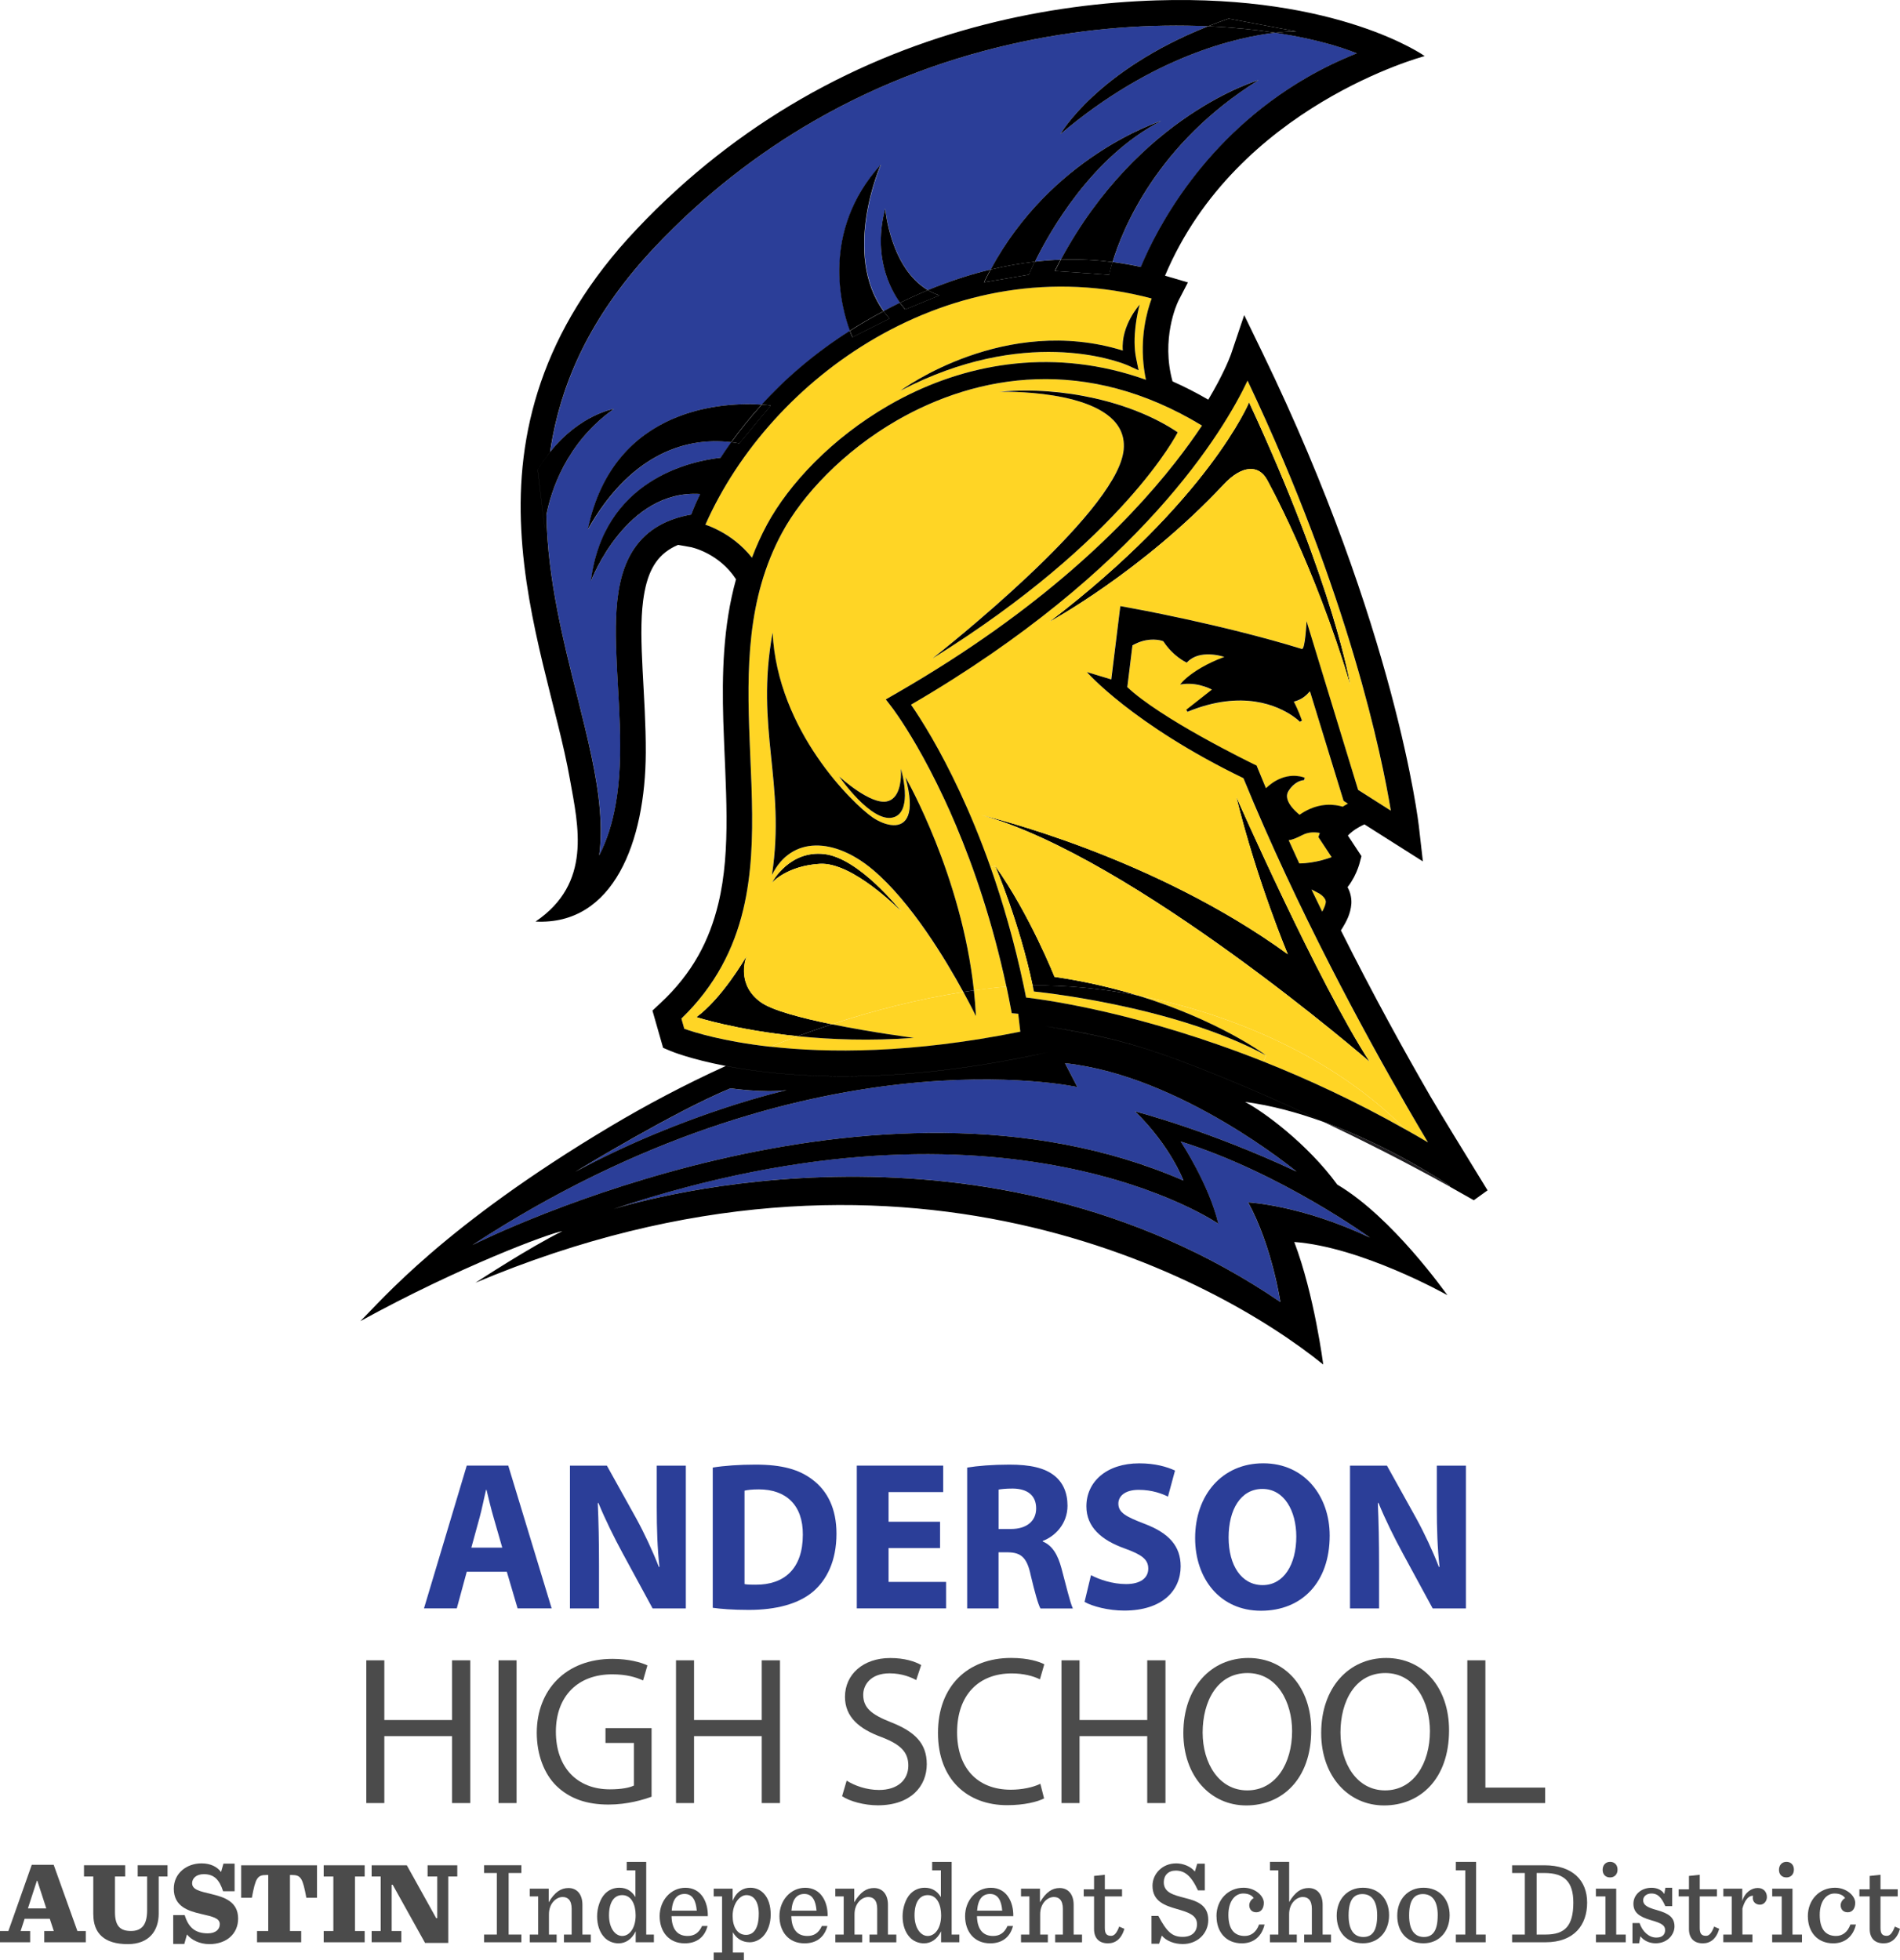 <?xml version="1.0" encoding="UTF-8"?>
<svg id="Layer_1" data-name="Layer 1" xmlns="http://www.w3.org/2000/svg" viewBox="0 0 458.08 472.62">
  <defs>
    <style>
      .cls-1 {
        fill: none;
      }

      .cls-2 {
        fill: #ffd525;
      }

      .cls-3 {
        fill: #201e21;
      }

      .cls-4 {
        fill: #4b4b4b;
      }

      .cls-5 {
        fill: #2b3e98;
      }
    </style>
  </defs>
  <g>
    <g>
      <path class="cls-4" d="M12,462.61h-6.06l-.97,2.96h2.3v2.71H0v-2.71h2.02l5.64-15.97h5.28l5.72,15.97h2.02v2.71h-10.01v-2.71h2.3l-.97-2.96ZM6.74,460.12h4.42l-2.16-6.66h-.11l-2.16,6.66h.01Z"/>
      <path class="cls-4" d="M22.49,461.56v-9.14h-2.24v-2.71h9.93v2.71h-2.46v8.63c0,3.41,1.36,4.51,3.84,4.51,1.22,0,2.1-.31,2.77-.99.75-.76,1.14-2.09,1.14-4.03v-8.12h-2.27v-2.71h7.19v2.71h-2.13v8.94c0,4.04-2.21,7.37-7.46,7.37-5.67,0-8.3-2.62-8.3-7.17"/>
      <path class="cls-4" d="M41.76,461.73h2.77c.86,2.88,2.46,4.4,5.56,4.4,1.88,0,2.9-.93,2.9-2.2,0-1.47-1.63-1.81-4.51-2.48-3.07-.71-6.58-1.78-6.58-6.07,0-3.75,3.1-6.12,6.69-6.12,2.16,0,3.79.82,4.7,2.09l.58-2.03h2.69v6.66h-2.77c-.91-2.82-2.19-4.12-4.65-4.12-1.88,0-2.82,1.07-2.82,2.17,0,1.58,1.83,1.95,4.65,2.63,3.04.73,6.44,1.78,6.44,5.92,0,3.67-2.82,6.15-6.94,6.15-2.35,0-4.39-1.04-5.39-2.34l-.64,2.29h-2.68v-6.94h0Z"/>
      <path class="cls-4" d="M61.96,465.57h2.71v-13.51h-.47c-2.16,0-2.6.73-3.48,5.5h-2.57v-7.84h18.28v7.84h-2.57c-.88-4.77-1.32-5.5-3.48-5.5h-.47v13.51h2.71v2.71h-10.65v-2.71h0Z"/>
      <polygon class="cls-4" points="78.04 465.57 80.37 465.57 80.37 452.43 78.04 452.43 78.04 449.72 87.92 449.72 87.92 452.43 85.59 452.43 85.59 465.57 87.92 465.57 87.92 468.28 78.04 468.28 78.04 465.57"/>
      <polygon class="cls-4" points="94.68 454.42 94.43 454.42 94.43 465.57 96.76 465.57 96.76 468.27 89.6 468.27 89.6 465.57 91.78 465.57 91.78 452.43 89.6 452.43 89.6 449.72 98.08 449.72 105.16 462.46 105.42 462.46 105.42 452.43 103.09 452.43 103.09 449.72 110.25 449.72 110.25 452.43 108.07 452.43 108.07 468.44 102.48 468.44 94.68 454.42"/>
      <polygon class="cls-4" points="116.71 466.42 119.78 466.42 119.78 451.58 116.71 451.58 116.71 449.71 125.7 449.71 125.7 451.58 122.63 451.58 122.63 466.42 125.7 466.42 125.7 468.28 116.71 468.28 116.71 466.42"/>
      <path class="cls-4" d="M127.73,466.42h2.02v-9.2h-2.02v-1.86h4.56v3.28c1.44-2.43,2.93-3.44,4.76-3.44,2.02,0,3.37,1.49,3.37,4.03v7.2h2.02v1.86h-6.47v-1.86h1.85v-6.24c0-.96-.22-1.78-.69-2.26-.36-.37-.86-.56-1.49-.56-1.55,0-3.29,1.55-3.29,4.15v4.91h1.85v1.86h-6.47v-1.86h0Z"/>
      <path class="cls-4" d="M145.76,467.15c-1.22-1.24-1.8-3.13-1.8-5.14s.72-4.23,1.91-5.44c.91-.93,2.07-1.44,3.46-1.44,1.85,0,3.07.93,3.87,2.26v-6.46h-2.1v-2.03h4.7v17.52h1.85v1.86h-4.39v-2.65c-.94,1.95-2.46,2.91-4.15,2.91-1.3,0-2.52-.54-3.35-1.38M153.25,461.79c0-2.57-.99-4.88-3.24-4.88-2.02,0-3.18,1.81-3.18,4.88s1.47,4.97,3.18,4.97,3.24-1.81,3.24-4.97"/>
      <path class="cls-4" d="M161.9,461.99c.08,3.18,1.44,4.77,3.87,4.77,1.55,0,2.71-.68,3.49-2.4h1.33c-.72,2.77-2.71,4.18-5.5,4.18-3.87,0-6.05-2.85-6.05-6.57s2.63-6.83,6.22-6.83c3.79,0,5.48,3.44,5.39,6.85h-8.75ZM161.93,460.66h6.06c-.2-2.4-1-4.03-2.93-4.03-1.74,0-2.9,1.13-3.12,4.03"/>
      <path class="cls-4" d="M172.07,470.76h2.02v-13.54h-2.02v-1.86h4.56v2.96c.91-2.26,2.57-3.19,4.26-3.19,1.33,0,2.41.51,3.23,1.36,1.16,1.19,1.69,3.02,1.69,5.13s-.69,4.06-1.85,5.25c-.86.88-2.02,1.41-3.21,1.41-1.94,0-3.29-1.04-4.06-2.43v4.91h2.65v1.86h-7.27v-1.86h0ZM182.94,461.48c0-3.13-1.27-4.57-2.99-4.57-1.61,0-3.32,2.06-3.32,5.02,0,2.57,1.1,4.57,3.23,4.57,1.96,0,3.07-1.75,3.07-5.02"/>
      <path class="cls-4" d="M190.78,461.99c.08,3.18,1.44,4.77,3.88,4.77,1.54,0,2.71-.68,3.48-2.4h1.33c-.72,2.77-2.71,4.18-5.5,4.18-3.87,0-6.05-2.85-6.05-6.57s2.63-6.83,6.22-6.83c3.79,0,5.48,3.44,5.4,6.85h-8.76ZM190.8,460.66h6.06c-.19-2.4-.99-4.03-2.93-4.03-1.74,0-2.9,1.13-3.12,4.03"/>
      <path class="cls-4" d="M201.39,466.42h2.02v-9.2h-2.02v-1.86h4.56v3.28c1.44-2.43,2.93-3.44,4.76-3.44,2.02,0,3.37,1.49,3.37,4.03v7.2h2.02v1.86h-6.47v-1.86h1.86v-6.24c0-.96-.22-1.78-.69-2.26-.36-.37-.86-.56-1.49-.56-1.55,0-3.29,1.55-3.29,4.15v4.91h1.85v1.86h-6.47v-1.86h0Z"/>
      <path class="cls-4" d="M219.41,467.15c-1.22-1.24-1.8-3.13-1.8-5.14s.72-4.23,1.9-5.44c.92-.93,2.08-1.44,3.46-1.44,1.85,0,3.07.93,3.87,2.26v-6.46h-2.1v-2.03h4.7v17.52h1.85v1.86h-4.4v-2.65c-.93,1.95-2.46,2.91-4.14,2.91-1.3,0-2.52-.54-3.34-1.38M226.9,461.79c0-2.57-.99-4.88-3.23-4.88-2.02,0-3.18,1.81-3.18,4.88s1.47,4.97,3.18,4.97,3.23-1.81,3.23-4.97"/>
      <path class="cls-4" d="M235.54,461.99c.08,3.18,1.44,4.77,3.88,4.77,1.54,0,2.71-.68,3.48-2.4h1.33c-.72,2.77-2.71,4.18-5.5,4.18-3.87,0-6.05-2.85-6.05-6.57s2.63-6.83,6.22-6.83c3.79,0,5.48,3.44,5.4,6.85h-8.76ZM235.57,460.66h6.06c-.19-2.4-1-4.03-2.93-4.03-1.74,0-2.9,1.13-3.13,4.03"/>
      <path class="cls-4" d="M246.16,466.42h2.02v-9.2h-2.02v-1.86h4.57v3.28c1.44-2.43,2.93-3.44,4.75-3.44,2.02,0,3.37,1.49,3.37,4.03v7.2h2.02v1.86h-6.47v-1.86h1.85v-6.24c0-.96-.22-1.78-.69-2.26-.36-.37-.86-.56-1.49-.56-1.55,0-3.29,1.55-3.29,4.15v4.91h1.85v1.86h-6.47v-1.86h0Z"/>
      <path class="cls-4" d="M266.37,452v3.5h4.15v1.72h-4.15v7.62c0,1.27.36,1.89,1.52,1.89.78,0,1.38-.73,1.94-2.23l1.25.54c-.72,2.48-2.19,3.5-3.96,3.5-2.21,0-3.35-1.33-3.35-3.44v-7.87h-2.49v-1.72h2.49v-3.22l2.6-.28h0Z"/>
      <path class="cls-4" d="M277.61,461.93h1.66c2.02,3.78,3.29,5.05,5.86,5.05,2.16,0,3.46-1.13,3.46-3.08,0-2.28-2.35-2.9-4.84-3.64-2.85-.82-5.89-1.81-5.89-5.61,0-2.77,2.27-5.39,5.73-5.39,1.55,0,3.46.68,4.48,1.97l.58-1.89h1.83v6.43h-1.66c-1.69-3.67-3.29-4.77-5.37-4.77-1.77,0-2.87,1.13-2.87,2.82,0,2.51,2.43,3.07,4.98,3.75,2.79.71,5.75,1.58,5.75,5.33,0,3.24-2.6,5.81-6.14,5.81-2.05,0-3.96-.73-5.06-2.03l-.66,1.95h-1.83v-6.71h0Z"/>
      <path class="cls-4" d="M293.28,462.01c0-4,2.82-6.88,6.55-6.88,2.76,0,4.87,1.94,4.87,3.63,0,1.33-.63,2.29-1.8,2.29s-1.71-.79-1.71-1.72c0-.76.61-1.49,1.08-1.69-.39-.62-1.22-1.12-2.54-1.12-1.94,0-3.57,1.8-3.57,5.16s1.36,5.08,3.93,5.08c1.55,0,2.82-.93,3.46-2.76h1.33c-.67,2.91-2.68,4.54-5.47,4.54-3.87,0-6.11-2.8-6.11-6.52"/>
      <path class="cls-4" d="M306.19,466.42h2.02v-15.49h-2.02v-2.03h4.62v9.68c1.44-2.43,2.88-3.38,4.7-3.38,2.02,0,3.37,1.49,3.37,4.03v7.2h2.02v1.86h-6.47v-1.86h1.85v-6.24c0-.96-.22-1.78-.69-2.26-.36-.37-.86-.56-1.5-.56-1.55,0-3.29,1.55-3.29,4.15v4.91h1.85v1.86h-6.47v-1.86h.01Z"/>
      <path class="cls-4" d="M322.27,461.87c0-3.92,2.55-6.74,6.33-6.74s6.3,2.71,6.3,6.63-2.54,6.77-6.3,6.77c-3.96,0-6.33-2.71-6.33-6.66M332.03,461.82c0-3.55-1.36-5.16-3.57-5.16s-3.32,1.61-3.32,5.16,1.35,5.19,3.57,5.19,3.32-1.64,3.32-5.19"/>
      <path class="cls-4" d="M336.87,461.87c0-3.92,2.54-6.74,6.33-6.74s6.3,2.71,6.3,6.63-2.54,6.77-6.3,6.77c-3.95,0-6.33-2.71-6.33-6.66M346.63,461.82c0-3.55-1.36-5.16-3.57-5.16s-3.33,1.61-3.33,5.16,1.36,5.19,3.57,5.19,3.32-1.64,3.32-5.19"/>
      <polygon class="cls-4" points="350.99 466.42 353.28 466.42 353.28 450.93 350.99 450.93 350.99 448.9 355.88 448.9 355.88 466.42 358.18 466.42 358.18 468.28 350.99 468.28 350.99 466.42"/>
      <path class="cls-4" d="M364.56,466.42h3.07v-14.84h-3.07v-1.86h7.8c6.8,0,10.29,3.67,10.29,9s-3.07,9.56-10.04,9.56h-8.05v-1.86h0ZM372.63,466.42c4.65,0,6.69-2.06,6.69-7.7,0-4.94-2.07-7.14-6.97-7.14h-1.88v14.84h2.16Z"/>
      <path class="cls-4" d="M384.76,466.42h2.3v-9.2h-2.3v-1.86h4.9v11.06h2.3v1.86h-7.19v-1.86h0ZM386.39,450.81c0-1.13.72-1.92,1.79-1.92s1.8.74,1.8,1.87-.72,1.89-1.8,1.89-1.79-.71-1.79-1.83"/>
      <path class="cls-4" d="M393.6,463.65h1.69c.69,2.06,2.26,3.5,4.03,3.5,1.49,0,2.13-.76,2.13-1.81,0-1.13-.86-1.67-3.35-2.37-3.04-.88-4.29-1.94-4.29-4s1.77-3.83,4.37-3.83c1.3,0,2.46.5,3.07,1.5l.27-1.5h1.64v4.43h-1.66c-.86-1.89-1.66-3.05-3.37-3.05-.97,0-1.97.57-1.97,1.64,0,1.13.97,1.72,3.23,2.34,2.93.82,4.32,1.78,4.32,3.97,0,1.95-1.69,4.06-4.54,4.06-1.58,0-2.88-.68-3.68-1.69l-.31,1.69h-1.6v-4.88h.02Z"/>
      <path class="cls-4" d="M409.8,452v3.5h4.15v1.72h-4.15v7.62c0,1.27.36,1.89,1.52,1.89.78,0,1.38-.73,1.94-2.23l1.24.54c-.72,2.48-2.18,3.5-3.95,3.5-2.21,0-3.35-1.33-3.35-3.44v-7.87h-2.49v-1.72h2.49v-3.22l2.6-.28h0Z"/>
      <path class="cls-4" d="M415.49,466.42h2.02v-9.2h-2.02v-1.86h4.56v2.99c.64-2.17,2.3-3.16,3.73-3.16s2.21.98,2.21,2.2c0,.98-.72,1.83-1.66,1.83s-1.75-.59-1.75-1.66c0-.14.03-.31.06-.48-1.25-.06-2.1,1.38-2.55,3.07v6.26h2.41v1.86h-7.02v-1.86h0Z"/>
      <path class="cls-4" d="M427.27,466.42h2.29v-9.2h-2.29v-1.86h4.89v11.06h2.29v1.86h-7.19v-1.86h0ZM428.9,450.81c0-1.13.72-1.92,1.8-1.92s1.8.74,1.8,1.87-.72,1.89-1.8,1.89-1.8-.71-1.8-1.83"/>
      <path class="cls-4" d="M435.86,462.01c0-4,2.82-6.88,6.55-6.88,2.76,0,4.87,1.94,4.87,3.63,0,1.33-.64,2.29-1.8,2.29s-1.71-.79-1.71-1.72c0-.76.61-1.49,1.08-1.69-.39-.62-1.22-1.12-2.55-1.12-1.94,0-3.57,1.8-3.57,5.16s1.36,5.08,3.93,5.08c1.55,0,2.82-.93,3.46-2.76h1.33c-.66,2.91-2.68,4.54-5.47,4.54-3.87,0-6.11-2.8-6.11-6.52"/>
      <path class="cls-4" d="M453.38,452v3.5h4.15v1.72h-4.15v7.62c0,1.27.36,1.89,1.52,1.89.78,0,1.38-.73,1.94-2.23l1.24.54c-.72,2.48-2.18,3.5-3.95,3.5-2.21,0-3.35-1.33-3.35-3.44v-7.87h-2.49v-1.72h2.49v-3.22l2.6-.28h0Z"/>
    </g>
    <g>
      <path class="cls-5" d="M112.53,378.95l-2.4,8.83h-7.91l10.31-34.42h10.01l10.46,34.42h-8.21l-2.6-8.83h-9.66,0ZM121.09,373.13l-2.1-7.3c-.6-2.04-1.2-4.6-1.7-6.64h-.1c-.5,2.04-1,4.65-1.55,6.64l-2,7.3h7.46,0Z"/>
      <path class="cls-5" d="M137.41,387.79v-34.42h8.91l7.01,12.61c2,3.63,4,7.92,5.51,11.8h.15c-.5-4.55-.65-9.19-.65-14.35v-10.06h7.01v34.42h-8.01l-7.21-13.28c-2-3.68-4.2-8.12-5.86-12.16l-.15.05c.2,4.55.3,9.4.3,15.02v10.37h-7.01Z"/>
      <path class="cls-5" d="M171.84,353.83c2.8-.46,6.46-.71,10.31-.71,6.41,0,10.56,1.17,13.81,3.68,3.5,2.66,5.71,6.89,5.71,12.97,0,6.59-2.35,11.13-5.61,13.94-3.55,3.01-8.96,4.44-15.56,4.44-3.95,0-6.76-.25-8.66-.51v-33.81ZM179.5,381.92c.65.15,1.7.15,2.65.15,6.91.05,11.41-3.83,11.41-12.05.05-7.15-4.05-10.93-10.61-10.93-1.7,0-2.8.15-3.45.31v22.52Z"/>
      <path class="cls-5" d="M226.64,373.23h-12.41v8.17h13.86v6.38h-21.52v-34.42h20.82v6.38h-13.16v7.15h12.41v6.33h0Z"/>
      <path class="cls-5" d="M233.2,353.83c2.45-.41,6.11-.71,10.16-.71,5.01,0,8.51.77,10.91,2.71,2,1.63,3.1,4.04,3.1,7.2,0,4.39-3.05,7.41-5.96,8.48v.15c2.35.97,3.65,3.27,4.5,6.44,1.05,3.88,2.1,8.38,2.75,9.7h-7.81c-.55-.97-1.35-3.78-2.35-8.02-.9-4.29-2.35-5.46-5.46-5.52h-2.3v13.53h-7.56v-33.96h.02ZM240.75,368.64h3c3.8,0,6.06-1.94,6.06-4.95,0-3.17-2.1-4.75-5.61-4.8-1.85,0-2.9.15-3.45.25v9.5Z"/>
      <path class="cls-5" d="M263.02,379.77c2.05,1.07,5.21,2.15,8.46,2.15,3.5,0,5.36-1.48,5.36-3.73s-1.6-3.37-5.66-4.85c-5.61-1.99-9.26-5.16-9.26-10.16,0-5.87,4.8-10.37,12.76-10.37,3.8,0,6.61.82,8.61,1.74l-1.7,6.28c-1.35-.66-3.75-1.63-7.06-1.63s-4.9,1.53-4.9,3.32c0,2.2,1.9,3.17,6.26,4.85,5.96,2.25,8.76,5.41,8.76,10.27,0,5.77-4.35,10.67-13.61,10.67-3.85,0-7.66-1.02-9.56-2.09l1.55-6.44h0Z"/>
      <path class="cls-5" d="M320.58,370.22c0,11.29-6.71,18.13-16.57,18.13s-15.87-7.71-15.87-17.52c0-10.32,6.46-18.03,16.42-18.03s16.02,7.92,16.02,17.42h0ZM296.21,370.68c0,6.74,3.1,11.49,8.21,11.49s8.11-5,8.11-11.7c0-6.18-2.9-11.49-8.16-11.49s-8.16,5-8.16,11.7h0Z"/>
      <path class="cls-5" d="M325.48,387.79v-34.42h8.91l7.01,12.61c2,3.63,4,7.92,5.51,11.8h.15c-.5-4.55-.65-9.19-.65-14.35v-10.06h7.01v34.42h-8.01l-7.21-13.28c-2-3.68-4.2-8.12-5.86-12.16l-.15.05c.2,4.55.3,9.4.3,15.02v10.37h-7.01Z"/>
    </g>
    <g>
      <path class="cls-4" d="M92.66,400.3v14.4h16.32v-14.4h4.4v34.42h-4.4v-16.14h-16.32v16.14h-4.35v-34.42h4.35Z"/>
      <path class="cls-4" d="M124.54,400.3v34.42h-4.35v-34.42h4.35Z"/>
      <path class="cls-4" d="M157.08,433.19c-1.95.71-5.8,1.89-10.36,1.89-5.11,0-9.31-1.33-12.61-4.54-2.9-2.86-4.7-7.46-4.7-12.82.05-10.27,6.96-17.77,18.27-17.77,3.9,0,6.96.87,8.41,1.58l-1.05,3.63c-1.8-.82-4.05-1.48-7.46-1.48-8.21,0-13.56,5.21-13.56,13.84s5.15,13.89,13.01,13.89c2.85,0,4.8-.41,5.81-.92v-10.26h-6.86v-3.58h11.11v16.55h0Z"/>
      <path class="cls-4" d="M167.33,400.3v14.4h16.32v-14.4h4.4v34.42h-4.4v-16.14h-16.32v16.14h-4.35v-34.42h4.35Z"/>
      <path class="cls-4" d="M204.12,429.31c1.95,1.23,4.8,2.25,7.81,2.25,4.46,0,7.06-2.4,7.06-5.87,0-3.22-1.8-5.06-6.36-6.84-5.51-1.99-8.91-4.9-8.91-9.75,0-5.36,4.35-9.35,10.91-9.35,3.45,0,5.96.82,7.46,1.69l-1.2,3.63c-1.1-.61-3.35-1.63-6.41-1.63-4.61,0-6.36,2.81-6.36,5.16,0,3.22,2.05,4.8,6.71,6.64,5.71,2.25,8.61,5.06,8.61,10.11,0,5.31-3.85,9.91-11.81,9.91-3.25,0-6.81-.97-8.61-2.2l1.1-3.73v-.02Z"/>
      <path class="cls-4" d="M251.72,433.6c-1.6.82-4.8,1.63-8.91,1.63-9.51,0-16.67-6.13-16.67-17.42s7.16-18.08,17.62-18.08c4.21,0,6.86.92,8.01,1.53l-1.05,3.63c-1.65-.82-4-1.43-6.81-1.43-7.91,0-13.16,5.16-13.16,14.2,0,8.43,4.75,13.84,12.96,13.84,2.65,0,5.35-.56,7.11-1.43l.9,3.52h0Z"/>
      <path class="cls-4" d="M260.27,400.3v14.4h16.32v-14.4h4.4v34.42h-4.4v-16.14h-16.32v16.14h-4.35v-34.42h4.35Z"/>
      <path class="cls-4" d="M316.13,417.16c0,11.85-7.06,18.13-15.67,18.13s-15.16-7.05-15.16-17.47c0-10.93,6.66-18.08,15.67-18.08s15.16,7.2,15.16,17.42h0ZM289.95,417.72c0,7.35,3.9,13.94,10.76,13.94s10.81-6.49,10.81-14.3c0-6.84-3.5-13.99-10.76-13.99s-10.81,6.79-10.81,14.35h0Z"/>
      <path class="cls-4" d="M349.36,417.16c0,11.85-7.06,18.13-15.67,18.13s-15.16-7.05-15.16-17.47c0-10.93,6.66-18.08,15.66-18.08s15.17,7.2,15.17,17.42h0ZM323.18,417.72c0,7.35,3.9,13.94,10.76,13.94s10.81-6.49,10.81-14.3c0-6.84-3.5-13.99-10.76-13.99s-10.81,6.79-10.81,14.35h0Z"/>
      <path class="cls-4" d="M353.76,400.3h4.36v30.69h14.41v3.73h-18.77v-34.42h0Z"/>
    </g>
  </g>
  <g>
    <path class="cls-3" d="M349.6,285.96l-.07.13c-10.35-5.75-20.79-11.04-30.58-15.66,17.08,6.18,30.65,15.53,30.65,15.53Z"/>
    <path d="M296.23,4.49l16.38,3.09s-1.85-.06-5.13.31c-4.93-.75-10.37-1.3-16.21-1.56,1.59-.63,3.24-1.25,4.96-1.84Z"/>
    <path d="M301.14,97c20.73,44.7,24.37,68.05,24.37,68.05-8.73-29.23-20.09-49.48-20.09-49.48-1.88-3.37-5.81-3.69-10.45,1.29-19.58,20.95-41.98,33.07-41.98,33.07,38.39-29.3,48.16-52.93,48.16-52.93h0Z"/>
    <path class="cls-2" d="M338.81,272.28c-11.99-6.75-23.54-12.09-34.18-16.32l.6-1.49h-.01c-.44-.34-11.55-8.55-30.95-14.46,23.27,4.48,47.79,15.24,64.54,32.28h0Z"/>
    <path class="cls-2" d="M305.23,254.47l-.6,1.49c-29.06-11.53-51.33-14.75-57.25-15.45-.19-.96-.39-1.91-.58-2.85.72-.03,1.44-.04,2.17-.05.1.48.21.96.3,1.45,0,0,33.54,3.25,55.94,15.4,0,0,0,.01.01.01h0Z"/>
    <path d="M274.27,240c19.39,5.92,30.51,14.12,30.95,14.45-22.41-12.15-55.94-15.4-55.94-15.4-.1-.48-.2-.97-.3-1.45,7.93-.1,16.53.7,25.3,2.39h-.01Z"/>
    <path d="M268.24,63.18c-.59,1.95-.81,3.08-.81,3.08l-13.09-.92c.46-.93.94-1.83,1.42-2.72,4.89-.18,9.07.12,12.48.56h0Z"/>
    <path d="M249.52,63.09c-.96,1.96-1.44,3.14-1.44,3.14l-10.81,1.83c.51-1.05,1.03-2.07,1.57-3.07,3.79-.92,7.36-1.53,10.68-1.9Z"/>
    <path d="M254.24,235.52c7.41,1.08,14.1,2.68,20.03,4.48-8.77-1.69-17.37-2.49-25.3-2.39-3.26-15.35-8.88-28.46-9.06-28.87,8.33,11.7,14.33,26.78,14.33,26.78Z"/>
    <path class="cls-2" d="M248.97,237.61c-.73,0-1.45.02-2.17.05-2.27-10.7-5.06-20.23-7.98-28.54l1.09-.39h0c.17.41,5.8,13.52,9.06,28.87h0Z"/>
    <path class="cls-2" d="M245.5,244.44l.5,4.32c-26.26,5.32-46.47,5.15-60.25,3.61,2.16-.88,4.36-1.72,6.57-2.54,7.97.81,17.5,1.17,28.01.4,0,0-10.01-1.3-19.77-3.28,10.23-3.37,20.88-6.08,31.7-7.78,1.92,3.52,3.03,5.82,3.03,5.82-.1-2.09-.26-4.16-.49-6.21,1.55-.22,3.1-.41,4.66-.59,1.04-.12,2.11-.22,3.19-.31.34,1.61.67,3.24.99,4.9l.29,1.53,1.55.14h.02Z"/>
    <path d="M226.52,71.22l-8.22,3.39s-.55-.55-1.31-1.61c2.29-1.13,4.53-2.14,6.72-3.05.86.51,1.8.94,2.81,1.27Z"/>
    <path d="M234.8,238.78c.22,2.05.39,4.12.49,6.21,0,0-1.11-2.31-3.03-5.82.85-.14,1.69-.26,2.54-.39h0Z"/>
    <path d="M214.49,76.82l-8.95,4.49s-.26-.55-.63-1.54c1.23-.79,2.51-1.57,3.82-2.34,1.45-.85,2.89-1.65,4.31-2.4.45.62.93,1.22,1.45,1.79Z"/>
    <path d="M185.87,97.76l-7.61,9.15c-.64-.12-1.29-.21-1.93-.29,2.06-2.87,4.49-5.93,7.36-9.07,1.39.09,2.19.21,2.19.21h-.01Z"/>
    <g>
      <path class="cls-5" d="M131.74,124.17c.31,15.55,4.1,30.45,7.57,44.21,2.41,9.61,4.66,18.65,5.34,27.04.31,3.72.3,7.35-.17,10.81,1.92-3.76,3.16-7.82,3.94-12.09,2.26-12.33.46-26.26.12-38.49-.16-6.13.03-11.85,1.43-16.84,1.37-4.98,4.11-9.31,8.83-12.02,2.22-1.28,4.84-2.19,7.88-2.74,0,0,.63-1.86,2.13-4.94-17.21-1.1-25.59,19.12-26.29,20.9,3.05-24.46,24.19-28.87,31.28-29.66.77-1.2,1.62-2.45,2.55-3.75-11.98-1.45-24.89,3.85-34.59,21.05,6.25-30.23,33.92-30.65,41.95-30.12,5.43-5.95,12.39-12.16,21.24-17.79-2-5.38-7.22-23.85,7.46-40.07-.21.47-9.35,21.51.66,35.33,1.33-.72,2.65-1.39,3.95-2.02-2.32-3.23-6.66-11.22-3.58-22.71,0,0,1.19,14.32,10.3,19.67,5.36-2.23,10.41-3.83,15.12-4.96,14.62-27.17,40.25-35.56,41.08-35.82-16.68,8.59-26.84,26.64-30.4,33.92,2.19-.26,4.27-.41,6.24-.48,18.87-35.04,47.67-43.29,47.67-43.29-24.54,15.26-32.85,36.09-35.2,43.85,2.83.36,5.13.82,6.84,1.18,3.79-9.07,15.09-31.23,40.04-45.67,3.7-2.14,7.7-4.1,12.02-5.82-3.95-1.58-9.27-3.11-15.61-4.28-1.31-.25-2.66-.48-4.05-.69-9.17,1.06-29.5,5.55-51.83,24.45,0,0,8.7-15.31,35.62-26.01-26.73-1.18-61.92,3.7-95.14,22.91-13.21,7.63-26.14,17.53-38.14,30.23-14.76,15.63-21.89,31.01-24.74,45.91-.23,1.2-.43,2.39-.6,3.58,7.23-9.06,15.35-10.36,15.35-10.36-11.64,8.24-15.21,20.05-16.27,25.58Z"/>
      <path class="cls-5" d="M330.26,298.38s-21.61-15.67-45.63-23.18h-.01c.2.31,6.79,10.27,9.09,19.85,0,0-50.88-35.31-145.93-3.53,5.41-1.68,88.93-26.64,160.89,22.38,0,0-1.99-13.44-7.76-24.02,0,0,12.94.67,29.35,8.5Z"/>
      <path class="cls-5" d="M285.33,284.63s-3.14-8.36-11.67-16.67c0,0,17.52,4.47,38.92,14.5,0,0-27.99-23.19-55.8-26.12l2.97,5.74s-65.37-14.49-145.91,38.13c1.97-.99,96.44-48.23,171.49-15.58Z"/>
      <polygon class="cls-5" points="256.77 256.34 256.78 256.34 256.77 256.33 256.77 256.34"/>
      <path class="cls-5" d="M176.13,262.4c-13.3,5.48-36.56,19.59-37.44,20.13,26.34-14.21,50.97-19.68,50.97-19.68-5.59.72-13.53-.45-13.53-.45Z"/>
    </g>
    <g>
      <path d="M298.06,192.11c5.04,20.49,12.42,37.95,12.42,37.95-32.54-23.63-72.13-33.14-73.97-33.57,36.68,10.08,93.7,59.5,93.7,59.5-12.48-19.26-32.15-63.88-32.15-63.88h0Z"/>
      <polygon points="283.94 104.23 283.94 104.23 283.95 104.24 283.94 104.23"/>
      <path d="M358.65,286.98s.01.02.02.03v-.05l-.02.02Z"/>
      <g>
        <path class="cls-1" d="M321.05,206.66l-3.2-4.85.34-.96v-.02c-.13-.03-.27-.05-.42-.08-1.01-.14-2.36-.12-3.69.54-1.44.73-2.46,1.18-3.39,1.28.85,1.88,1.7,3.75,2.56,5.6,1.89,0,3.84-.35,5.49-.78.88-.24,1.67-.49,2.32-.72h0Z"/>
        <path class="cls-1" d="M170.83,119.34c-.16-.03-.32-.04-.49-.07.16.02.32.04.49.07h0Z"/>
        <path class="cls-1" d="M318.5,215.72c-.16-.13-.32-.23-.43-.3-.04-.03-.08-.05-.11-.06l-1.77-.92c.86,1.8,1.73,3.59,2.59,5.35.51-.9.87-1.87.86-2.31,0-.26-.05-.49-.21-.76-.2-.35-.59-.74-.93-1Z"/>
        <path class="cls-1" d="M168.8,119.11c-17.72-1.12-26.07,20.38-26.32,21.01,3.01-24.53,24.16-28.96,31.28-29.75,0,0,0,0,0,0,1.05-.12,1.79-.16,2.12-.17-.33,0-1.07.04-2.13.17.77-1.2,1.63-2.45,2.55-3.75.65.08,1.29.17,1.93.29l7.61-9.15s-.79-.12-2.16-.21c-2.87,3.14-5.31,6.2-7.36,9.07-11.98-1.45-24.89,3.86-34.59,21.05,6.25-30.2,33.87-30.66,41.92-30.12,5.42-5.95,12.39-12.16,21.24-17.79.37,1,.63,1.54.63,1.54l8.95-4.49c-.52-.58-1-1.18-1.44-1.78-1.42.76-2.85,1.55-4.3,2.39-1.31.76-2.58,1.54-3.82,2.34-1.99-5.38-7.22-23.85,7.46-40.07-.21.47-9.35,21.51.66,35.33,1.34-.72,2.64-1.39,3.94-2.02.77,1.06,1.31,1.61,1.31,1.61l8.22-3.39c-1-.33-1.93-.75-2.78-1.25h0s0,0,0,0c0,0,0,0,0,0,0,0-.02,0-.02-.01,5.37-2.22,10.42-3.83,15.12-4.96-.54,1-1.06,2.02-1.57,3.07l10.81-1.83s.48-1.17,1.43-3.12c-3.31.38-6.86.98-10.63,1.89h-.01c14.63-27.18,40.26-35.56,41.09-35.82-16.67,8.57-26.83,26.62-30.39,33.91,2.17-.25,4.24-.41,6.19-.48-.48.89-.96,1.79-1.42,2.72l13.09.92s.22-1.12.81-3.07c-3.4-.44-7.57-.74-12.45-.56,18.87-35.04,47.68-43.29,47.68-43.29-24.53,15.26-32.85,36.08-35.2,43.84,2.82.36,5.11.82,6.81,1.18,3.79-9.08,15.09-31.23,40.04-45.67,3.7-2.14,7.7-4.1,12.02-5.82h.03c-3.95-1.58-9.27-3.11-15.61-4.28-1.31-.24-2.66-.47-4.05-.69,3.28-.37,5.13-.31,5.13-.31l-16.38-3.09c-1.72.59-3.37,1.21-4.96,1.84-26.73-1.19-61.92,3.7-95.14,22.91-13.22,7.64-26.15,17.54-38.15,30.23-14.76,15.63-21.89,31.01-24.74,45.91-.23,1.2-.43,2.39-.6,3.58-1.02,1.27-2.02,2.7-2.98,4.3l1.63,13.98s0-.02,0-.05l-1.62-13.94c.96-1.6,1.96-3.03,2.98-4.3h0c7.23-9.06,15.35-10.35,15.35-10.35-11.6,8.22-15.18,19.98-16.26,25.53,0,.01,0,.03,0,.04,0,.02,0,.03,0,.05.32,15.54,4.1,30.42,7.57,44.17,2.4,9.61,4.66,18.65,5.33,27.04.3,3.72.3,7.35-.17,10.81,1.93-3.76,3.16-7.82,3.94-12.1,2.26-12.33.46-26.26.12-38.49-.16-6.12.03-11.84,1.43-16.84,1.38-4.98,4.12-9.31,8.83-12.02,2.22-1.28,4.84-2.2,7.88-2.74,0,0,.63-1.86,2.13-4.94.09,0,.19.02.28.02-.09,0-.18-.02-.27-.02,0,0,0,0,0,0Z"/>
        <path class="cls-1" d="M176.07,110.2s-.02,0-.05,0c.03,0,.04,0,.05,0h0Z"/>
        <path class="cls-1" d="M323.71,192.37l-7.84-25.54-.15-.09c-.28.36-.92,1.1-1.96,1.7-.51.29-1.12.55-1.82.72.34.65,1.11,2.2,1.96,4.57l-.49.3s-.57-.59-1.73-1.39c-3.47-2.39-12.06-6.52-25.39-1.02l-.29-.5,6.18-4.86c-.37-.19-.99-.48-1.79-.74-1.34-.45-3.17-.82-5.11-.58l-.76.09.5-.58s1.42-1.65,4.67-3.52c1.45-.84,3.28-1.73,5.5-2.55-.52-.15-1.28-.35-2.16-.48-1.7-.24-3.83-.23-5.55.77-.43.25-.84.56-1.21.94l-.14.15-.19-.09s-3.1-1.42-5.47-5.06c-.09-.03-.25-.09-.49-.16-1.13-.29-3.77-.66-6.95,1.15l-1.24,10.06c3.77,3.61,11.13,8.2,17.61,11.82,3.45,1.94,6.68,3.63,9.02,4.83,2.35,1.2,3.83,1.92,3.83,1.92l.71.34.3.74c.64,1.58,1.29,3.15,1.95,4.72.78-.72,1.55-1.3,2.28-1.73,3.9-2.25,7.04-.8,7.07-.78l-.13.56s-.16,0-.47.07c-.31.06-.75.2-1.23.48-.66.38-1.41,1.01-2.09,2.1-.6.96-.37,1.99.2,2.99.74,1.28,2.03,2.36,2.48,2.72.38-.26.74-.5,1.11-.71,3.93-2.27,7.37-1.81,9.29-1.24.22-.14.45-.28.66-.4.2-.12.4-.23.6-.33l-1.05-.67-.22-.72Z"/>
        <path class="cls-1" d="M249.09,254.44l3.67-.77h0s-3.67.76-3.67.76c-35.01,7.35-60.02,5.26-74.1,2.56,0,0-.01,0-.02,0,14.08,2.69,39.1,4.79,74.12-2.56Z"/>
        <path class="cls-1" d="M293.74,295.06s-50.82-35.25-145.75-3.59c6.85-2.11,89.43-26.1,160.7,22.44,0,0-1.99-13.44-7.76-24.02,0,0,12.94.67,29.35,8.5,0,0-21.61-15.67-45.63-23.18.2.31,6.79,10.27,9.09,19.85Z"/>
        <path class="cls-1" d="M176.13,262.39c-13.31,5.47-36.56,19.59-37.44,20.13,26.34-14.21,50.97-19.68,50.97-19.68-5.59.72-13.53-.45-13.53-.45Z"/>
        <path class="cls-1" d="M113.91,300.18c3.21-1.61,96.89-47.97,171.42-15.54,0,0-3.14-8.37-11.67-16.67,0,0,17.52,4.47,38.92,14.5,0,0-27.99-23.19-55.81-26.12l2.98,5.75s-65.33-14.48-145.84,38.08Z"/>
        <path class="cls-1" d="M299.77,187.62c-26.73-12.96-37.75-25.59-37.75-25.59l5.89,1.78,2.18-17.68,2.14.39s22.33,3.99,41.62,9.94c.83.25,1.14-6.7,1.14-6.7l12.43,40.68,7.89,5.01c-2.08-12.69-10-51.92-34.54-103.68-5.59,11.8-25.57,45.79-81.14,78.13,1.13,1.63,2.87,4.28,4.99,7.94,3.99,6.92,9.3,17.41,14.2,31.3,2.93,8.3,5.7,17.82,7.97,28.51,0,0,0,0,0,0,.2.94.39,1.89.58,2.85,5.92.7,28.19,3.92,57.25,15.45,10.64,4.23,22.19,9.57,34.17,16.32h.01s0,.02.01.02c1.8,1.01,3.62,2.05,5.44,3.13-1.41-2.35-3.09-5.22-5.01-8.53-10.13-17.54-26.49-47.53-39.48-79.27Z"/>
        <path class="cls-1" d="M181.3,134.46c1.01-2.68,2.2-5.34,3.62-7.98,5.31-9.81,15.61-20.8,29.26-28.7,1.15-.67,2.31-1.31,3.51-1.92,16.21-8.37,36.75-12.08,58.58-4.3h.01c-.18-.83-.32-1.66-.43-2.46-1.07-7.67.63-13.94,1.81-17.14-24.02-6.37-47.27-1.62-66.55,9.51-18.41,10.63-33.1,27.1-41.04,45.03.94.32,2.09.79,3.35,1.46,2.46,1.29,5.37,3.34,7.88,6.5Z"/>
        <path class="cls-1" d="M245.48,244.44l-1.55-.13-.29-1.53c-.32-1.65-.65-3.27-.98-4.87,0,0-.01,0-.02,0-5.97-27.75-15.43-47.35-21.59-58.01-1.81-3.13-3.33-5.49-4.4-7.06-.54-.78-.95-1.37-1.23-1.76-.28-.39-.42-.56-.42-.56l-1.44-1.87,2.05-1.18c.34-.2.69-.39,1.02-.59,34.14-19.73,54.68-40.01,66.68-55.32,2.53-3.22,4.67-6.22,6.49-8.94-27.88-16.92-54.06-12.45-73.55-1.26-12.98,7.49-22.85,18.09-27.7,27.1-10.3,19.02-8.13,40.03-7.38,60.65.36,10.3.35,20.48-1.98,30.21-2.24,9.38-6.69,18.33-14.91,26.27l.7,2.46c2.36.84,9.35,3.06,20.74,4.33,0,0,.01,0,.02,0,13.78,1.54,33.99,1.7,60.25-3.61l-.5-4.32h-.01ZM240.97,94.46c14.79-1.42,31.85,2.29,42.97,9.77-.03.06-12.98,25.82-59.11,54.51.67-.53,43.52-34.07,45.98-49.63,2.48-15.68-29.84-14.65-29.84-14.65ZM213.77,193.23c4.05-.79,3.43-7.85,3.43-7.89,0,0,3.21,10.65-2.05,11.78-5.17,1.1-12.63-9.61-12.85-9.93.28.26,7.49,6.81,11.47,6.04ZM192.32,249.83c2.71-1.01,5.46-1.97,8.24-2.88-2.78.91-5.53,1.87-8.24,2.88-14.98-1.52-24.42-4.6-24.42-4.6,6.23-4.59,11.79-14.19,12.13-14.78-.2.5-2.62,6.9,3.45,11.22,2.78,1.97,9.87,3.81,17.08,5.28,9.76,1.99,19.77,3.28,19.77,3.28-10.52.77-20.05.41-28.01-.4ZM186.07,212.86c.19-.36,4.3-7.89,12.64-6.95,8.41.95,18.3,13.5,18.61,13.89-.35-.36-11.75-12.01-19.68-11.53-7.8.47-11.36,4.36-11.57,4.59ZM234.8,238.78c-.85.12-1.69.25-2.54.39-4.28-7.83-12.59-21.67-21.74-29.41-9.3-7.87-19.72-8.29-24.41,1.2,3.39-22.32-4.1-35.29.16-58.45,1.17,23.76,19.48,41.35,24.01,44.5,4.54,3.15,11.82,4.03,7.99-9.68.42.73,13.57,23.86,16.54,51.46h-.01Z"/>
        <path d="M192.32,249.83c7.96.81,17.49,1.17,28.01.4,0,0-10.01-1.29-19.77-3.28-2.78.91-5.53,1.87-8.24,2.88Z"/>
        <path d="M180.03,230.45c-.34.59-5.9,10.19-12.13,14.78,0,0,9.44,3.08,24.42,4.6,2.71-1.01,5.46-1.97,8.24-2.88-7.21-1.47-14.3-3.31-17.08-5.28-6.07-4.32-3.65-10.72-3.45-11.22Z"/>
        <path d="M217.32,219.8c-.31-.39-10.2-12.94-18.61-13.89-8.34-.94-12.45,6.59-12.64,6.95.21-.23,3.77-4.12,11.57-4.59,7.93-.48,19.33,11.17,19.68,11.53Z"/>
        <g>
          <path class="cls-1" d="M170.83,119.34c-.16-.03-.32-.04-.49-.07.16.02.32.04.49.07h0Z"/>
          <path class="cls-1" d="M168.8,119.11c-17.72-1.12-26.07,20.38-26.32,21.01,3.01-24.53,24.16-28.96,31.28-29.75,0,0,0,0,0,0,1.05-.12,1.79-.16,2.12-.17-.33,0-1.07.04-2.13.17.77-1.2,1.63-2.45,2.55-3.75.65.08,1.29.17,1.93.29l7.61-9.15s-.79-.12-2.16-.21c-2.87,3.14-5.31,6.2-7.36,9.07-11.98-1.45-24.89,3.86-34.59,21.05,6.25-30.2,33.87-30.66,41.92-30.12,5.42-5.95,12.39-12.16,21.24-17.79.37,1,.63,1.54.63,1.54l8.95-4.49c-.52-.58-1-1.18-1.44-1.78-1.42.76-2.85,1.55-4.3,2.39-1.31.76-2.58,1.54-3.82,2.34-1.99-5.38-7.22-23.85,7.46-40.07-.21.47-9.35,21.51.66,35.33,1.34-.72,2.64-1.39,3.94-2.02.77,1.06,1.31,1.61,1.31,1.61l8.22-3.39c-1-.33-1.93-.75-2.78-1.25h0s0,0,0,0c0,0,0,0,0,0,0,0-.02,0-.02-.01,5.37-2.22,10.42-3.83,15.12-4.96-.54,1-1.06,2.02-1.57,3.07l10.81-1.83s.48-1.17,1.43-3.12c-3.31.38-6.86.98-10.63,1.89h-.01c14.63-27.18,40.26-35.56,41.09-35.82-16.67,8.57-26.83,26.62-30.39,33.91,2.17-.25,4.24-.41,6.19-.48-.48.89-.96,1.79-1.42,2.72l13.09.92s.22-1.12.81-3.07c-3.4-.44-7.57-.74-12.45-.56,18.87-35.04,47.68-43.29,47.68-43.29-24.53,15.26-32.85,36.08-35.2,43.84,2.82.36,5.11.82,6.81,1.18,3.79-9.08,15.09-31.23,40.04-45.67,3.7-2.14,7.7-4.1,12.02-5.82h.03c-3.95-1.58-9.27-3.11-15.61-4.28-1.31-.24-2.66-.47-4.05-.69,3.28-.37,5.13-.31,5.13-.31l-16.38-3.09c-1.72.59-3.37,1.21-4.96,1.84-26.73-1.19-61.92,3.7-95.14,22.91-13.22,7.64-26.15,17.54-38.15,30.23-14.76,15.63-21.89,31.01-24.74,45.91-.23,1.2-.43,2.39-.6,3.58-1.02,1.27-2.02,2.7-2.98,4.3l1.63,13.98s0-.02,0-.05l-1.62-13.94c.96-1.6,1.96-3.03,2.98-4.3h0c7.23-9.06,15.35-10.35,15.35-10.35-11.6,8.22-15.18,19.98-16.26,25.53,0,.01,0,.03,0,.04,0,.02,0,.03,0,.05.32,15.54,4.1,30.42,7.57,44.17,2.4,9.61,4.66,18.65,5.33,27.04.3,3.72.3,7.35-.17,10.81,1.93-3.76,3.16-7.82,3.94-12.1,2.26-12.33.46-26.26.12-38.49-.16-6.12.03-11.84,1.43-16.84,1.38-4.98,4.12-9.31,8.83-12.02,2.22-1.28,4.84-2.2,7.88-2.74,0,0,.63-1.86,2.13-4.94.09,0,.19.02.28.02-.09,0-.18-.02-.27-.02,0,0,0,0,0,0Z"/>
          <path class="cls-1" d="M176.07,110.2s-.02,0-.05,0c.03,0,.04,0,.05,0h0Z"/>
          <path class="cls-1" d="M229.01,195.61c.45,1.01.9,2.05,1.35,3.12-.45-1.07-.9-2.11-1.35-3.12Z"/>
          <path class="cls-1" d="M318.5,215.72c-.16-.13-.32-.23-.43-.3-.04-.03-.08-.05-.11-.06l-1.77-.92c.86,1.8,1.73,3.59,2.59,5.35.51-.9.87-1.87.86-2.31,0-.26-.05-.49-.21-.76-.2-.35-.59-.74-.93-1Z"/>
          <path class="cls-1" d="M227.58,192.49c.03.06.06.13.09.19-.03-.06-.06-.13-.09-.19Z"/>
          <path class="cls-1" d="M181.3,134.46c1.01-2.68,2.2-5.34,3.62-7.98,5.31-9.81,15.61-20.8,29.26-28.7,1.15-.67,2.31-1.31,3.51-1.92,16.21-8.37,36.75-12.08,58.58-4.3h.01c-.18-.83-.32-1.66-.43-2.46-1.07-7.67.63-13.94,1.81-17.14-24.02-6.37-47.27-1.62-66.55,9.51-18.41,10.63-33.1,27.1-41.04,45.03.94.32,2.09.79,3.35,1.46,2.46,1.29,5.37,3.34,7.88,6.5ZM270.7,84.52c-.51-6.07,4.08-11.1,4.08-11.1h0s-.03.1-.08.3c-.39,1.4-1.85,7.62-.77,12.74l.58,2.82-2.62-1.19s-.06-.03-.23-.1c-2.51-1.01-24.72-9.36-54.54,6.19.56-.42,25.19-18.43,53.58-9.66Z"/>
          <path class="cls-1" d="M113.91,300.18c3.21-1.61,96.89-47.97,171.42-15.54,0,0-3.14-8.37-11.67-16.67,0,0,17.52,4.47,38.92,14.5,0,0-27.99-23.19-55.81-26.12l2.98,5.75s-65.33-14.48-145.84,38.08Z"/>
          <path class="cls-1" d="M321.05,206.66l-3.2-4.85.34-.96v-.02c-.13-.03-.27-.05-.42-.08-1.01-.14-2.36-.12-3.69.54-1.44.73-2.46,1.18-3.39,1.28.85,1.88,1.7,3.75,2.56,5.6,1.89,0,3.84-.35,5.49-.78.88-.24,1.67-.49,2.32-.72h0Z"/>
          <path class="cls-1" d="M176.13,262.39c-13.31,5.47-36.56,19.59-37.44,20.13,26.34-14.21,50.97-19.68,50.97-19.68-5.59.72-13.53-.45-13.53-.45Z"/>
          <path class="cls-1" d="M249.09,254.44l3.67-.77h0s-3.67.76-3.67.76c-35.01,7.35-60.02,5.26-74.1,2.56,0,0-.01,0-.02,0,14.08,2.69,39.1,4.79,74.12-2.56Z"/>
          <path class="cls-1" d="M323.71,192.37l-7.84-25.54-.15-.09c-.28.36-.92,1.1-1.96,1.7-.51.29-1.12.55-1.82.72.34.65,1.11,2.2,1.96,4.57l-.49.3s-.57-.59-1.73-1.39c-3.47-2.39-12.06-6.52-25.39-1.02l-.29-.5,6.18-4.86c-.37-.19-.99-.48-1.79-.74-1.34-.45-3.17-.82-5.11-.58l-.76.09.5-.58s1.42-1.65,4.67-3.52c1.45-.84,3.28-1.73,5.5-2.55-.52-.15-1.28-.35-2.16-.48-1.7-.24-3.83-.23-5.55.77-.43.25-.84.56-1.21.94l-.14.15-.19-.09s-3.1-1.42-5.47-5.06c-.09-.03-.25-.09-.49-.16-1.13-.29-3.77-.66-6.95,1.15l-1.24,10.06c3.77,3.61,11.13,8.2,17.61,11.82,3.45,1.94,6.68,3.63,9.02,4.83,2.35,1.2,3.83,1.92,3.83,1.92l.71.34.3.74c.64,1.58,1.29,3.15,1.95,4.72.78-.72,1.55-1.3,2.28-1.73,3.9-2.25,7.04-.8,7.07-.78l-.13.56s-.16,0-.47.07c-.31.06-.75.2-1.23.48-.66.38-1.41,1.01-2.09,2.1-.6.96-.37,1.99.2,2.99.74,1.28,2.03,2.36,2.48,2.72.38-.26.74-.5,1.11-.71,3.93-2.27,7.37-1.81,9.29-1.24.22-.14.45-.28.66-.4.2-.12.4-.23.6-.33l-1.05-.67-.22-.72Z"/>
          <path class="cls-1" d="M293.74,295.06s-50.82-35.25-145.75-3.59c6.85-2.11,89.43-26.1,160.7,22.44,0,0-1.99-13.44-7.76-24.02,0,0,12.94.67,29.35,8.5,0,0-21.61-15.67-45.63-23.18.2.31,6.79,10.27,9.09,19.85Z"/>
          <path class="cls-1" d="M218.3,187.43s-.05-.08-.06-.1c2.51,8.98.26,11.7-2.87,11.62,3.13.09,5.4-2.6,2.93-11.52Z"/>
          <path class="cls-1" d="M186.25,152.63s0-.08,0-.12c-4.26,23.16,3.24,36.14-.16,58.45.01-.03.03-.05.04-.08,3.35-22.23-4.08-35.19.13-58.25Z"/>
          <path class="cls-1" d="M217.2,185.33s0,.01,0,.01c.01.04,1.01,3.38.97,6.51.05-3.15-.97-6.52-.97-6.52Z"/>
          <path class="cls-1" d="M213.77,193.23c3.04-.59,3.45-4.72,3.46-6.76-.02,2.04-.43,6.16-3.46,6.75-3.98.77-11.18-5.78-11.47-6.04,0,0,.01.02.02.03.4.37,7.51,6.79,11.45,6.02Z"/>
          <path class="cls-1" d="M224.82,158.72h.01s.04-.02.06-.03c1.96-1.55,43.49-34.27,45.92-49.58.31-1.97.07-3.67-.58-5.15.65,1.47.88,3.17.57,5.13-2.46,15.56-45.31,49.11-45.98,49.63Z"/>
          <path class="cls-1" d="M283.93,104.23s0-.01,0-.01c-11.12-7.49-28.19-11.2-42.98-9.78,0,0,.14,0,.39,0,14.7-1.32,31.56,2.38,42.58,9.8Z"/>
          <path class="cls-1" d="M299.77,187.62c-26.73-12.96-37.75-25.59-37.75-25.59l5.89,1.78,2.18-17.68,2.14.39s22.33,3.99,41.62,9.94c.83.25,1.14-6.7,1.14-6.7l12.43,40.68,7.89,5.01c-2.08-12.69-10-51.92-34.54-103.68-5.59,11.8-25.57,45.79-81.14,78.13,1.13,1.63,2.87,4.28,4.99,7.94,3.99,6.92,9.3,17.41,14.2,31.3,2.93,8.3,5.7,17.82,7.97,28.51,0,0,0,0,0,0,.2.94.39,1.89.58,2.85,5.92.7,28.19,3.92,57.25,15.45,10.64,4.23,22.19,9.57,34.17,16.32h.01s0,.02.01.02c1.8,1.01,3.62,2.05,5.44,3.13-1.41-2.35-3.09-5.22-5.01-8.53-10.13-17.54-26.49-47.53-39.48-79.27Z"/>
          <path class="cls-1" d="M245.48,244.44l-1.55-.13-.29-1.53c-.32-1.65-.65-3.27-.98-4.87,0,0-.01,0-.02,0-3.36-15.62-7.83-28.66-12.19-38.97,4.36,10.31,8.82,23.34,12.18,38.95-1.08.08-2.15.18-3.19.31-1.54.18-3.09.38-4.63.59,0,0,0,0,0,0h0s-.02,0-.03,0c0,0,0,0,0,0-.84.12-1.68.25-2.52.39-4.28-7.83-12.59-21.67-21.74-29.41-4.65-3.94-9.58-6.01-13.94-5.91,4.35-.09,9.27,1.98,13.91,5.91,9.15,7.74,17.46,21.58,21.74,29.41-10.82,1.7-21.47,4.41-31.7,7.78-7.21-1.47-14.3-3.31-17.08-5.29-5.79-4.11-3.87-10.09-3.5-11.09-.67,1.14-6.04,10.24-12.06,14.66,0,0,9.44,3.08,24.42,4.6-2.21.81-4.41,1.66-6.57,2.54,13.78,1.54,33.99,1.7,60.25-3.61l-.5-4.32h-.01Z"/>
          <path class="cls-1" d="M197.64,208.27c7.92-.48,19.32,11.17,19.68,11.53-.31-.39-10.2-12.93-18.61-13.89-8.34-.94-12.45,6.59-12.64,6.95.21-.24,3.76-4.12,11.57-4.59Z"/>
          <path class="cls-1" d="M216.62,166.87c-.33.19-.68.39-1.02.59l-2.05,1.18.44.56-.43-.55,2.05-1.18c.34-.2.69-.39,1.02-.59,34.14-19.73,54.68-40.01,66.68-55.32,2.53-3.22,4.67-6.22,6.49-8.94,0,0-.01,0-.02,0-1.82,2.73-3.96,5.72-6.48,8.94-12,15.31-32.54,35.59-66.68,55.32Z"/>
          <path class="cls-1" d="M180.74,178.64c.14,3.49.31,6.99.43,10.47.04,1.28.08,2.56.11,3.84-.03-1.29-.07-2.57-.11-3.86-.13-3.48-.29-6.96-.43-10.45Z"/>
          <path class="cls-1" d="M164.28,245.59s0,0,0,0l.7,2.46c2.36.84,9.35,3.06,20.74,4.33,0,0,.01,0,.02,0-11.41-1.28-18.4-3.5-20.76-4.34l-.7-2.44Z"/>
          <g>
            <path class="cls-1" d="M197.64,208.27c7.92-.48,19.32,11.17,19.68,11.53-.31-.39-10.2-12.93-18.61-13.89-8.34-.94-12.45,6.59-12.64,6.95.21-.24,3.76-4.12,11.57-4.59Z"/>
            <path class="cls-1" d="M217.2,185.34s0,0,0,0c0,0,.04.46.03,1.13-.02,2.04-.43,6.16-3.46,6.75-3.98.77-11.18-5.78-11.47-6.04,0,0,.01.02.02.03,0,0-.02-.01-.02-.02.22.32,7.68,11.03,12.85,9.93,2.3-.49,2.98-2.81,3.02-5.27.05-3.15-.97-6.52-.97-6.52,0,0,0,.01,0,.01Z"/>
            <path class="cls-1" d="M294.97,116.86c4.65-4.98,8.57-4.66,10.45-1.29,0,0,11.36,20.25,20.09,49.48h0s-3.64-23.35-24.37-68.05c0,0-9.77,23.63-48.16,52.93,0,0,22.4-12.12,41.98-33.07Z"/>
            <path class="cls-1" d="M224.82,158.72h.01s.04-.02.06-.03c-.03.03-.05.04-.06.05,46.13-28.69,59.08-54.45,59.11-54.51,0,0,0,0,0,0,0,0,0-.01,0-.01-11.12-7.49-28.19-11.2-42.98-9.78,0,0,.14,0,.39,0-.13.01-.25.02-.38.03,0,0,24.72-.79,29.26,9.5.65,1.47.88,3.17.57,5.13-2.46,15.56-45.31,49.11-45.98,49.63Z"/>
            <path class="cls-1" d="M310.48,230.07c-32.53-23.63-72.13-33.14-73.97-33.57h0c36.68,10.08,93.7,59.5,93.7,59.5-12.48-19.26-32.15-63.88-32.15-63.88,5.05,20.49,12.42,37.95,12.42,37.95Z"/>
            <path class="cls-2" d="M339.25,266.89l-.02-.02c-10.13-17.54-26.49-47.52-39.48-79.27-26.72-12.96-37.75-25.59-37.75-25.59l5.89,1.78,2.19-17.68,2.14.39s22.33,3.99,41.62,9.94c.82.25,1.14-6.7,1.14-6.7l12.43,40.68,7.89,5.01c-2.08-12.68-9.99-51.91-34.54-103.68-5.59,11.8-25.57,45.79-81.14,78.13,1.13,1.63,2.87,4.29,4.99,7.94,3.99,6.92,9.3,17.41,14.2,31.3l1.09-.39h0c8.34,11.71,14.33,26.79,14.33,26.79,7.41,1.08,14.1,2.68,20.03,4.48,23.27,4.48,47.8,15.24,64.54,32.28,1.81,1.01,3.63,2.06,5.46,3.14-1.4-2.35-3.09-5.21-5.01-8.53ZM301.15,97c20.73,44.7,24.37,68.05,24.37,68.05h0c-8.73-29.23-20.09-49.48-20.09-49.48-1.88-3.37-5.8-3.69-10.45,1.29-19.58,20.95-41.98,33.07-41.98,33.07,38.39-29.3,48.16-52.93,48.16-52.93ZM236.51,196.5h0c1.84.43,41.44,9.94,73.97,33.57,0,0-7.37-17.46-12.42-37.95,0,0,19.67,44.62,32.15,63.88,0,0-57.02-49.42-93.7-59.5Z"/>
            <path class="cls-2" d="M324.41,194.13c.21-.12.42-.24.62-.34l-1.1-.7v.05s-.21-.72-.21-.72l-7.84-25.54-.15-.09c-.28.36-.92,1.09-1.96,1.7-.51.29-1.12.55-1.82.72.34.65,1.1,2.2,1.96,4.57l-.49.3s-.58-.6-1.73-1.39c-3.47-2.39-12.06-6.52-25.39-1.02l-.29-.5,6.18-4.86c-.37-.2-.99-.48-1.79-.75-1.34-.45-3.17-.82-5.11-.58l-.75.09.5-.58s1.42-1.65,4.67-3.52c1.45-.84,3.27-1.73,5.5-2.55-.53-.16-1.28-.35-2.16-.48-1.7-.25-3.83-.23-5.55.77-.43.25-.84.56-1.21.94l-.14.15-.19-.09s-3.1-1.42-5.47-5.06c-.09-.04-.25-.1-.49-.16-1.13-.28-3.78-.65-6.95,1.15l-1.24,10.06c3.77,3.61,11.13,8.2,17.61,11.82,3.45,1.94,6.67,3.63,9.02,4.83,2.35,1.21,3.83,1.92,3.83,1.92l.71.34.3.74c.64,1.58,1.29,3.15,1.95,4.72.78-.72,1.54-1.3,2.28-1.73,3.91-2.26,7.08-.78,7.08-.78l-.13.56s-.16,0-.47.07c-.31.06-.74.19-1.23.48-.66.37-1.41,1.01-2.09,2.1-.6.97-.37,1.99.2,2.99.74,1.28,2.03,2.36,2.48,2.72.38-.26.74-.5,1.11-.71,3.93-2.27,7.37-1.82,9.29-1.24.22-.14.45-.27.66-.4Z"/>
            <path class="cls-2" d="M317.84,201.81h0s.34-.97.34-.97v-.02c-.13-.03-.27-.06-.42-.08-1.01-.14-2.36-.12-3.69.54-1.44.73-2.45,1.18-3.39,1.28.85,1.88,1.7,3.75,2.56,5.6,1.89.01,3.84-.35,5.49-.78.88-.24,1.68-.49,2.32-.72l-3.2-4.85Z"/>
            <path class="cls-2" d="M318.51,215.74c-.17-.14-.32-.24-.43-.3-.05-.03-.11-.07-.11-.07l-1.77-.91c.87,1.8,1.73,3.59,2.59,5.35.51-.9.88-1.88.86-2.31.01-.26-.05-.49-.21-.77h0c-.2-.34-.59-.74-.93-.99Z"/>
            <path class="cls-2" d="M181.32,134.45c1-2.68,2.2-5.34,3.62-7.98,5.31-9.81,15.61-20.8,29.26-28.7,1.15-.66,2.31-1.31,3.5-1.91h0c16.2-8.37,36.74-12.08,58.58-4.3-.18-.83-.31-1.65-.43-2.46h0s-1.35.19-1.35.19l-2.62-1.19s-.07-.04-.23-.1c-2.51-1.01-24.72-9.36-54.54,6.19h0,0c.56-.43,25.19-18.44,53.58-9.67-.51-6.07,4.08-11.1,4.08-11.1,0,0-.03.09-.08.29h.01c-.39,1.4-1.85,7.62-.77,12.74l.58,2.82,1.35-.18c-1.06-7.67.63-13.95,1.81-17.14-24.02-6.37-47.28-1.62-66.55,9.51-18.42,10.62-33.1,27.09-41.04,45.03.94.33,2.09.8,3.35,1.46,2.46,1.29,5.37,3.34,7.88,6.5Z"/>
            <path class="cls-2" d="M230.36,198.73c-.45-1.07-.9-2.11-1.35-3.12-.45-1.01-.89-1.98-1.34-2.93-.03-.06-.06-.13-.09-.19-2.36-5.05-4.61-9.26-6.53-12.59-1.81-3.13-3.33-5.49-4.4-7.06-.54-.78-.95-1.37-1.23-1.76-.28-.39-.42-.56-.42-.56l-1.01-1.32-.44-.56,2.05-1.18c.34-.2.69-.4,1.02-.59,34.14-19.73,54.68-40.01,66.68-55.32,2.53-3.22,4.66-6.21,6.48-8.94-27.87-16.91-54.05-12.44-73.53-1.25-12.98,7.49-22.85,18.09-27.7,27.1-8.56,15.81-8.51,32.99-7.81,50.18.14,3.49.31,6.97.43,10.45.05,1.29.08,2.58.11,3.86.21,8.99-.05,17.85-2.09,26.37-2.24,9.38-6.69,18.33-14.91,26.27l.7,2.44c2.36.84,9.35,3.06,20.76,4.34,0,0,0,0,0,0h0c2.16-.88,4.36-1.73,6.57-2.54-14.98-1.52-24.42-4.6-24.42-4.6,6.02-4.42,11.4-13.52,12.06-14.66-.37,1.01-2.29,6.98,3.5,11.09,2.78,1.98,9.87,3.82,17.08,5.29,10.23-3.37,20.88-6.08,31.7-7.78-4.28-7.83-12.59-21.67-21.74-29.41-4.64-3.93-9.56-6-13.91-5.91-4.35.1-8.13,2.37-10.47,7.11,0-.03,0-.05.01-.08-.01.03-.03.05-.04.08,3.4-22.31-4.1-35.29.16-58.45,0,.04,0,.08,0,.12,0-.04.01-.08.02-.12,1.17,23.76,19.48,41.35,24.01,44.5,1.56,1.08,3.44,1.9,5.09,1.94,3.13.07,5.39-2.65,2.87-11.62,0,.02.03.06.06.1,0-.03-.02-.06-.03-.1.42.73,13.57,23.86,16.54,51.46,1.54-.21,3.09-.41,4.63-.59,1.04-.13,2.11-.23,3.19-.31-3.36-15.61-7.82-28.64-12.18-38.95-.03-.07-.06-.14-.09-.21ZM270.23,103.96c-4.55-10.29-29.26-9.5-29.26-9.5.13-.01.25-.02.38-.03-.25,0-.39,0-.39,0,14.79-1.42,31.86,2.29,42.98,9.78,0,0,0,0,0,.01,0,0,0,0,0,0-.03.06-12.98,25.82-59.11,54.51.01,0,.03-.03.06-.05-.02.01-.04.03-.06.04h-.01c.67-.53,43.52-34.08,45.98-49.64.31-1.96.08-3.66-.57-5.13ZM198.71,205.91c8.41.96,18.3,13.5,18.61,13.89-.36-.36-11.76-12.01-19.68-11.53-7.81.47-11.36,4.35-11.57,4.59.19-.36,4.3-7.89,12.64-6.95ZM215.15,197.12c-5.17,1.1-12.63-9.61-12.85-9.93,0,0,.02.01.02.02,0,0-.02-.02-.02-.03.29.26,7.49,6.81,11.47,6.04,3.04-.59,3.45-4.71,3.46-6.75,0-.67-.03-1.12-.03-1.13,0,0,0,0,0,0,0,0,0-.01,0-.01,0,0,1.02,3.37.97,6.52-.04,2.45-.72,4.77-3.02,5.27Z"/>
          </g>
          <path class="cls-2" d="M234.78,238.78s0,0,0,0c0,0,.02,0,.03,0h0s-.01,0-.02,0Z"/>
          <path d="M215.15,197.12c2.3-.49,2.98-2.81,3.02-5.27.05-3.13-.96-6.47-.97-6.51,0,0,0,0,0,0,0,0,.04.46.03,1.13-.01,2.04-.42,6.17-3.46,6.76-3.94.76-11.05-5.65-11.45-6.02,0,0-.02-.01-.02-.02.22.32,7.68,11.03,12.85,9.93Z"/>
          <path d="M218.3,187.43c2.47,8.92.2,11.62-2.93,11.52-1.64-.05-3.53-.86-5.09-1.94-4.53-3.15-22.84-20.74-24.01-44.5,0,.04-.01.08-.02.12-4.21,23.05,3.23,36.02-.13,58.25,0,.03,0,.05-.01.08,2.34-4.74,6.12-7.01,10.47-7.11,4.35-.1,9.29,1.97,13.94,5.91,9.15,7.74,17.46,21.58,21.74,29.41.84-.14,1.68-.27,2.52-.39,0,0,.01,0,.02,0h0s0,0,0,0c0,0,0,0,0,0-2.97-27.6-16.12-50.73-16.54-51.46,0,.03.02.06.03.1Z"/>
          <path d="M271.66,87.99c.17.07.23.1.23.1l2.62,1.19-.58-2.82c-1.08-5.12.38-11.34.77-12.74.05-.2.08-.29.08-.29h0s-4.59,5.02-4.08,11.09c-28.39-8.77-53.02,9.24-53.58,9.66,29.82-15.55,52.03-7.2,54.54-6.19Z"/>
          <path d="M270.81,109.11c-2.42,15.31-43.95,48.03-45.92,49.58-.03.03-.05.04-.06.05,46.13-28.69,59.08-54.45,59.11-54.51,0,0,0,0,0,0-11.03-7.42-27.89-11.12-42.58-9.8-.13.01-.25.02-.38.03,0,0,24.72-.79,29.26,9.5.65,1.48.89,3.18.58,5.15Z"/>
          <path d="M344.68,264.01s-.05-.08-.07-.11c-.03-.06-.05-.09-.05-.09-5.69-9.85-13.37-23.68-21.28-39.5.12-.16.23-.34.35-.53.83-1.39,2.01-3.34,2.18-5.97.07-1.53-.35-2.87-.92-3.92.67-.84,1.17-1.7,1.57-2.44.88-1.69,1.26-3.09,1.3-3.24l.48-1.79-3.27-4.97c.63-.67,1.52-1.37,2.43-1.88.02,0,.04-.02.07-.04l.29-.17c.41-.23.82-.43,1.2-.6l14.09,8.93-.98-8.56c-.04-.33-5.45-47.6-37.72-114.13l-4.38-9.03-3.21,9.52s-.02.02-.02.04c-.02.06-.05.16-.11.29-.11.27-.27.69-.51,1.26-.48,1.14-1.26,2.83-2.41,5.02-.67,1.26-1.47,2.69-2.4,4.26-2.88-1.67-5.76-3.14-8.62-4.41-2.81-10.15,1.02-18.67,1.41-19.4v-.02l2.3-4.44s-5.27-1.55-5.52-1.62c17.25-41,62.61-52.95,62.61-52.95,0,0-20.76-14.81-64.65-13.43-25.59.8-56.37,6.83-85.81,23.83-13.71,7.92-27.13,18.2-39.54,31.34-23.27,24.54-29.02,49.66-27.82,72.45,1.17,22.77,8.79,43.43,11.74,60.22,2.01,11.24,5.36,25.01-8.3,34.26,18.89.97,26.48-19.37,26.58-40.69.06-13.68-1.88-27.21-.64-36.65.21-1.6.49-3.04.85-4.35.37-1.3.81-2.47,1.36-3.5,1.1-2.07,2.53-3.61,4.62-4.84.48-.28,1.01-.54,1.6-.79l3.1.55s.07.02.12.02c.19.06.47.13.84.24.74.23,1.81.63,3.01,1.26,2.21,1.16,4.83,3.06,6.9,6.22-3.16,11.42-3.39,22.98-3.07,34.13.49,15.81,1.99,30.95-1.2,44.09-2.13,8.79-6.13,16.7-14.03,24.05l-1.85,1.72,2.57,8.98,1.79.76c.26.11,4.77,1.97,13.31,3.61,0,0,.01,0,.02,0,14.08,2.7,39.1,4.78,74.1-2.56l3.67-.77h0s-3.67.78-3.67.78c-35.02,7.35-60.04,5.25-74.12,2.56-10.05,4.57-19.37,9.55-27.66,14.49-40.43,24.1-55.34,42.05-60.44,47.03,23.83-13.09,45.33-21.11,48.72-21.7-8.06,3.98-20.57,12.19-20.96,12.44,102.32-43.15,178.7-1.08,204.39,19.72,0,0-2.11-16.7-6.98-29.55,16.13,1.21,36.3,12.48,36.93,12.83-.45-.53-13.2-18.76-26.54-26.65v.02c-7.19-9.87-17.88-17.7-22.27-19.97,6.41.84,12.82,2.62,18.8,4.78-17.94-8.48-33.7-14.73-42.7-17.58-9.41-2.97-17.29-4.26-22.67-5.19-.54-.09-1.05-.17-1.54-.25h0c.49.07,1,.15,1.54.24,5.38.92,13.26,2.21,22.67,5.19,9,2.85,24.76,9.1,42.7,17.58,16.83,6.08,30.25,15.25,30.63,15.52,0,0,0,0,0,.01l-.07.13c1.94,1.08,3.88,2.17,5.81,3.28l3.31-2.39c-4.78-7.78-12.13-19.78-13.97-22.97ZM176.13,262.39s7.94,1.17,13.53.45c0,0-24.63,5.47-50.97,19.68.88-.54,24.13-14.66,37.44-20.13ZM330.28,298.39c-16.41-7.83-29.35-8.5-29.35-8.5,5.77,10.58,7.76,24.02,7.76,24.02-71.27-48.54-153.85-24.55-160.7-22.44,94.93-31.66,145.75,3.59,145.75,3.59-2.3-9.58-8.89-19.54-9.09-19.85,24.02,7.51,45.63,23.18,45.63,23.18ZM256.77,256.34c27.82,2.93,55.81,26.12,55.81,26.12-21.4-10.03-38.92-14.5-38.92-14.5,8.53,8.3,11.67,16.67,11.67,16.67-74.53-32.43-168.21,13.94-171.42,15.54,80.51-52.57,145.84-38.08,145.84-38.08l-2.98-5.75ZM324.38,194.09c-.21.12-.44.26-.66.4-1.92-.57-5.36-1.03-9.29,1.24-.37.21-.73.45-1.11.71-.45-.36-1.74-1.44-2.48-2.72-.57-1-.8-2.03-.2-2.99.68-1.09,1.43-1.72,2.09-2.1.48-.28.92-.42,1.23-.48.31-.07.47-.07.47-.07l.13-.56s-3.17-1.47-7.07.78c-.73.43-1.5,1.01-2.28,1.73-.66-1.57-1.31-3.14-1.95-4.72l-.3-.74-.71-.34s-1.48-.72-3.83-1.92c-2.34-1.2-5.57-2.89-9.02-4.83-6.48-3.62-13.84-8.21-17.61-11.82l1.24-10.06c3.18-1.81,5.82-1.44,6.95-1.15.24.07.4.13.49.16,2.37,3.64,5.47,5.06,5.47,5.06l.19.09.14-.15c.37-.38.78-.69,1.21-.94,1.72-1,3.85-1.01,5.55-.77.88.13,1.64.33,2.16.48-2.22.82-4.05,1.71-5.5,2.55-3.25,1.87-4.67,3.52-4.67,3.52l-.5.58.76-.09c1.94-.24,3.77.13,5.11.58.8.26,1.42.55,1.79.74l-6.18,4.86.29.5c13.33-5.5,21.92-1.37,25.39,1.02,1.16.8,1.73,1.39,1.73,1.39l.49-.3c-.85-2.37-1.62-3.92-1.96-4.57.7-.17,1.31-.43,1.82-.72,1.04-.6,1.68-1.34,1.96-1.7l.15.09,7.84,25.54.22.72,1.05.67c-.2.1-.4.21-.6.33ZM318.74,207.39c-1.65.43-3.6.78-5.49.78-.86-1.85-1.71-3.72-2.56-5.6.93-.1,1.95-.55,3.39-1.28,1.33-.66,2.68-.68,3.69-.54.15.03.29.05.42.08v.02l-.34.96,3.2,4.85h0c-.65.24-1.44.49-2.32.73ZM319.64,217.49c0,.43-.35,1.41-.86,2.31-.86-1.76-1.73-3.55-2.59-5.35l1.77.92s.07.03.11.06c.11.07.27.17.43.3.34.26.73.65.93,1,.16.28.22.51.21.76ZM168.79,119.11c-1.5,3.08-2.13,4.94-2.13,4.94-3.04.54-5.66,1.46-7.88,2.74-4.71,2.71-7.45,7.04-8.83,12.02-1.4,5-1.59,10.72-1.43,16.84.34,12.23,2.14,26.16-.12,38.49-.78,4.28-2.01,8.34-3.94,12.1.47-3.46.47-7.09.17-10.81-.67-8.39-2.93-17.43-5.33-27.04-3.47-13.76-7.25-28.63-7.57-44.17,0-.02,0-.03,0-.05,0-.01,0-.03,0-.04,1.08-5.55,4.66-17.31,16.26-25.53,0,0-8.12,1.29-15.35,10.36h0c-1.02,1.26-2.02,2.69-2.98,4.29l1.62,13.94s0,.05,0,.05l-1.63-13.98c.96-1.6,1.96-3.03,2.98-4.3.17-1.19.37-2.38.6-3.58,2.85-14.9,9.98-30.28,24.74-45.91,12-12.69,24.93-22.59,38.15-30.23,33.22-19.21,68.41-24.1,95.14-22.91,1.59-.63,3.24-1.25,4.96-1.84l16.38,3.09s-1.85-.06-5.13.31c1.39.22,2.74.45,4.05.69,6.34,1.17,11.66,2.7,15.61,4.28h-.03c-4.32,1.72-8.32,3.68-12.02,5.82-24.95,14.44-36.25,36.59-40.04,45.67-1.7-.36-3.98-.82-6.81-1.18,2.35-7.76,10.66-28.59,35.2-43.84,0,0-28.81,8.25-47.68,43.29,4.88-.18,9.04.12,12.45.56-.59,1.96-.81,3.07-.81,3.07l-13.09-.92c.46-.93.94-1.83,1.42-2.72-1.96.07-4.02.23-6.19.48,3.57-7.29,13.72-25.33,30.39-33.91-.83.26-26.46,8.64-41.09,35.82h.01c3.77-.92,7.33-1.51,10.63-1.89-.95,1.95-1.43,3.12-1.43,3.12l-10.81,1.83c.51-1.05,1.03-2.07,1.57-3.07-4.7,1.13-9.75,2.74-15.12,4.96,0,0,.02,0,.02.01,0,0,0,0,0,0,0,0,0,0,0,0h0c.85.5,1.78.92,2.78,1.25l-8.22,3.39s-.54-.55-1.31-1.61c-1.3.63-2.61,1.3-3.94,2.02-10.01-13.82-.87-34.86-.66-35.33-14.68,16.22-9.45,34.69-7.46,40.07,1.24-.8,2.51-1.58,3.82-2.34,1.45-.85,2.88-1.63,4.3-2.39.45.61.93,1.2,1.44,1.78l-8.95,4.49s-.26-.54-.63-1.54c-8.85,5.63-15.82,11.84-21.24,17.79-8.05-.54-35.67-.08-41.92,30.12,9.7-17.19,22.61-22.5,34.59-21.05,2.05-2.87,4.49-5.93,7.36-9.07,1.37.09,2.16.21,2.16.21l-7.61,9.15c-.64-.12-1.28-.21-1.93-.29-.92,1.3-1.78,2.55-2.55,3.75,1.06-.12,1.8-.16,2.13-.17-.33,0-1.07.04-2.12.17,0,0,0,0,0,0-7.12.79-28.27,5.22-31.28,29.75.25-.63,8.6-22.13,26.32-21.01,0,0,0,0,0,0,.09,0,.18.02.27.02-.09,0-.19-.02-.28-.02ZM176.07,110.2h0s-.02,0-.05,0c.03,0,.05,0,.05,0ZM170.83,119.34h0c-.16-.02-.32-.04-.49-.07.16.02.32.04.49.07ZM173.42,127.96c-1.26-.67-2.41-1.14-3.35-1.46,7.94-17.93,22.63-34.4,41.04-45.03,19.28-11.13,42.53-15.88,66.55-9.51-1.18,3.2-2.88,9.47-1.81,17.14.11.8.25,1.63.43,2.46h-.01c-21.83-7.78-42.37-4.07-58.58,4.3-1.2.61-2.36,1.25-3.51,1.92-13.65,7.9-23.95,18.89-29.26,28.7-1.42,2.64-2.61,5.3-3.62,7.98-2.51-3.16-5.42-5.21-7.88-6.5ZM185.74,252.37h0s0,0,0,0c0,0-.01,0-.02,0-11.39-1.27-18.38-3.49-20.74-4.33l-.7-2.46s0,0,0,0c8.22-7.94,12.67-16.89,14.91-26.27,2.04-8.52,2.3-17.38,2.09-26.37-.03-1.28-.07-2.56-.11-3.84-.13-3.48-.29-6.98-.43-10.47-.69-17.19-.75-34.37,7.81-50.18,4.85-9.01,14.72-19.61,27.7-27.1,19.49-11.19,45.66-15.66,73.53,1.25,0,0,.01,0,.02,0-1.82,2.72-3.96,5.72-6.49,8.94-12,15.31-32.54,35.59-66.68,55.32-.33.2-.68.39-1.02.59l-2.05,1.18.43.55,1.01,1.32s.14.17.42.56c.28.39.69.98,1.23,1.76,1.07,1.57,2.59,3.93,4.4,7.06,1.92,3.33,4.17,7.54,6.53,12.59.03.06.06.13.09.19.44.95.89,1.92,1.34,2.93.45,1.01.9,2.05,1.35,3.12.03.07.06.14.09.21,4.36,10.32,8.83,23.35,12.19,38.97,0,0,.01,0,.02,0,.34,1.6.67,3.22.98,4.87l.29,1.53,1.55.13h.01l.5,4.32c-26.26,5.31-46.47,5.15-60.25,3.61ZM338.82,272.29s0,0-.01-.01h-.01c-11.98-6.76-23.53-12.1-34.17-16.33-29.06-11.53-51.33-14.75-57.25-15.45-.19-.96-.38-1.91-.58-2.85,0,0,0,0,0,0-2.27-10.69-5.05-20.21-7.97-28.51-4.9-13.89-10.21-24.38-14.2-31.3-2.12-3.66-3.86-6.31-4.99-7.94,55.57-32.34,75.55-66.33,81.14-78.13,24.54,51.76,32.46,90.99,34.54,103.68l-7.89-5.01-12.43-40.68s-.31,6.95-1.14,6.7c-19.29-5.95-41.62-9.94-41.62-9.94l-2.14-.39-2.18,17.68-5.89-1.78s11.02,12.63,37.75,25.59c12.99,31.74,29.35,61.73,39.48,79.27,1.92,3.31,3.6,6.18,5.01,8.53-1.82-1.08-3.64-2.12-5.44-3.13Z"/>
        </g>
      </g>
      <path d="M255.65,32.34c22.32-18.9,42.66-23.39,51.83-24.45-4.92-.75-10.36-1.3-16.21-1.56-26.92,10.7-35.62,26.01-35.62,26.01Z"/>
      <path d="M213.42,50.3c-3.07,11.49,1.26,19.47,3.58,22.71,2.29-1.13,4.52-2.14,6.71-3.05-9.1-5.36-10.29-19.66-10.29-19.66Z"/>
    </g>
  </g>
</svg>